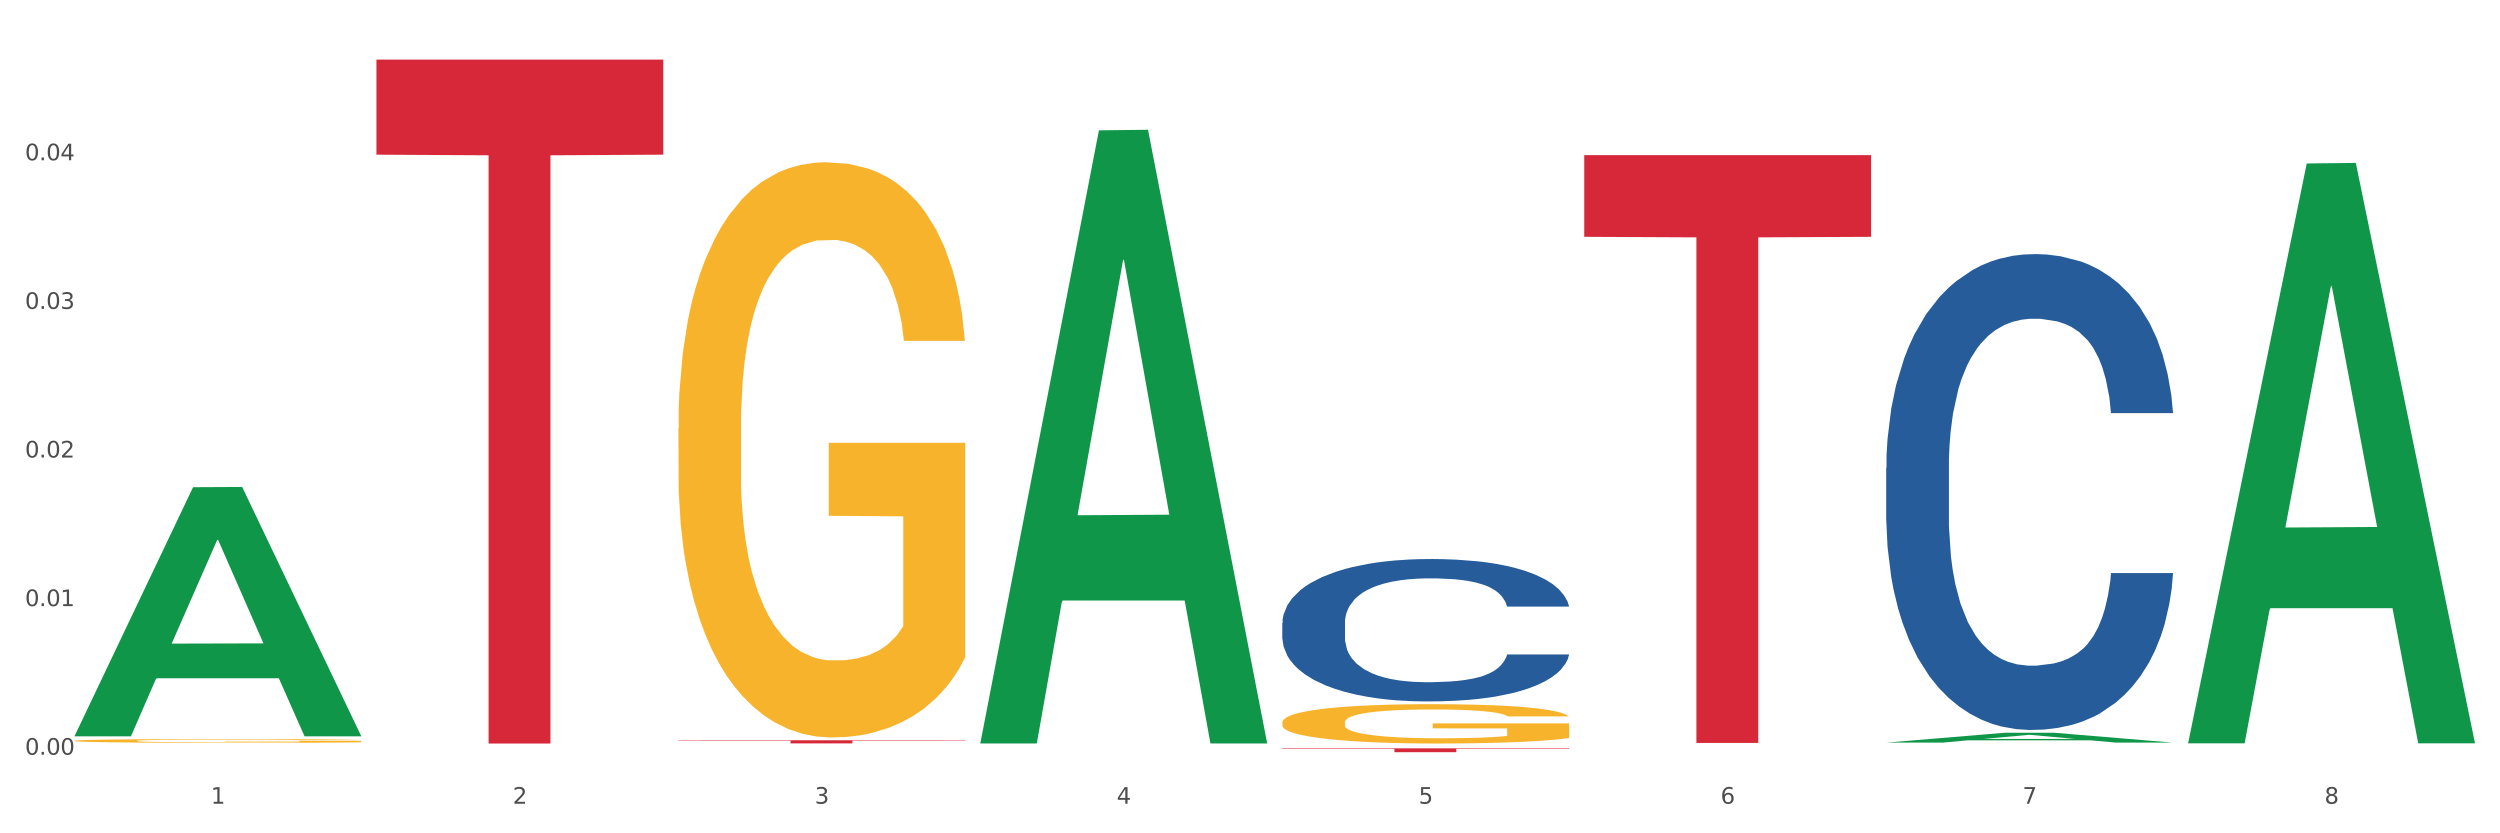 <?xml version="1.0" encoding="utf-8" standalone="no"?>
<!DOCTYPE svg PUBLIC "-//W3C//DTD SVG 1.1//EN"
  "http://www.w3.org/Graphics/SVG/1.1/DTD/svg11.dtd">
<svg xmlns:xlink="http://www.w3.org/1999/xlink" width="1080pt" height="360pt" viewBox="0 0 1080 360" xmlns="http://www.w3.org/2000/svg" version="1.1">
 <rect x="0" y="0" width="1080" height="360" fill="#333333" stroke="none"/>
 <defs>
  <style type="text/css">*{stroke-linejoin: round; stroke-linecap: butt}</style>
 </defs>
 <g id="figure_1">
  <g id="patch_1">
   <path d="M 0 360 
L 1080 360 
L 1080 0 
L 0 0 
z
" style="fill: #ffffff; stroke: #ffffff; stroke-linejoin: miter"/>
  </g>
  <g id="axes_1">
   <g id="matplotlib.axis_1">
    <g id="xtick_1">
     <g id="text_1">
      <!-- 1 -->
      <g style="fill: #4d4d4d" transform="translate(91.082 347.204) scale(0.096 -0.096)">
       <defs>
        <path id="DejaVuSans-31" d="M 794 531 
L 1825 531 
L 1825 4091 
L 703 3866 
L 703 4441 
L 1819 4666 
L 2450 4666 
L 2450 531 
L 3481 531 
L 3481 0 
L 794 0 
L 794 531 
z
" transform="scale(0.016)"/>
       </defs>
       <use xlink:href="#DejaVuSans-31"/>
      </g>
     </g>
    </g>
    <g id="xtick_2">
     <g id="text_2">
      <!-- 2 -->
      <g style="fill: #4d4d4d" transform="translate(221.525 347.204) scale(0.096 -0.096)">
       <defs>
        <path id="DejaVuSans-32" d="M 1228 531 
L 3431 531 
L 3431 0 
L 469 0 
L 469 531 
Q 828 903 1448 1529 
Q 2069 2156 2228 2338 
Q 2531 2678 2651 2914 
Q 2772 3150 2772 3378 
Q 2772 3750 2511 3984 
Q 2250 4219 1831 4219 
Q 1534 4219 1204 4116 
Q 875 4013 500 3803 
L 500 4441 
Q 881 4594 1212 4672 
Q 1544 4750 1819 4750 
Q 2544 4750 2975 4387 
Q 3406 4025 3406 3419 
Q 3406 3131 3298 2873 
Q 3191 2616 2906 2266 
Q 2828 2175 2409 1742 
Q 1991 1309 1228 531 
z
" transform="scale(0.016)"/>
       </defs>
       <use xlink:href="#DejaVuSans-32"/>
      </g>
     </g>
    </g>
    <g id="xtick_3">
     <g id="text_3">
      <!-- 3 -->
      <g style="fill: #4d4d4d" transform="translate(351.968 347.204) scale(0.096 -0.096)">
       <defs>
        <path id="DejaVuSans-33" d="M 2597 2516 
Q 3050 2419 3304 2112 
Q 3559 1806 3559 1356 
Q 3559 666 3084 287 
Q 2609 -91 1734 -91 
Q 1441 -91 1130 -33 
Q 819 25 488 141 
L 488 750 
Q 750 597 1062 519 
Q 1375 441 1716 441 
Q 2309 441 2620 675 
Q 2931 909 2931 1356 
Q 2931 1769 2642 2001 
Q 2353 2234 1838 2234 
L 1294 2234 
L 1294 2753 
L 1863 2753 
Q 2328 2753 2575 2939 
Q 2822 3125 2822 3475 
Q 2822 3834 2567 4026 
Q 2313 4219 1838 4219 
Q 1578 4219 1281 4162 
Q 984 4106 628 3988 
L 628 4550 
Q 988 4650 1302 4700 
Q 1616 4750 1894 4750 
Q 2613 4750 3031 4423 
Q 3450 4097 3450 3541 
Q 3450 3153 3228 2886 
Q 3006 2619 2597 2516 
z
" transform="scale(0.016)"/>
       </defs>
       <use xlink:href="#DejaVuSans-33"/>
      </g>
     </g>
    </g>
    <g id="xtick_4">
     <g id="text_4">
      <!-- 4 -->
      <g style="fill: #4d4d4d" transform="translate(482.412 347.204) scale(0.096 -0.096)">
       <defs>
        <path id="DejaVuSans-34" d="M 2419 4116 
L 825 1625 
L 2419 1625 
L 2419 4116 
z
M 2253 4666 
L 3047 4666 
L 3047 1625 
L 3713 1625 
L 3713 1100 
L 3047 1100 
L 3047 0 
L 2419 0 
L 2419 1100 
L 313 1100 
L 313 1709 
L 2253 4666 
z
" transform="scale(0.016)"/>
       </defs>
       <use xlink:href="#DejaVuSans-34"/>
      </g>
     </g>
    </g>
    <g id="xtick_5">
     <g id="text_5">
      <!-- 5 -->
      <g style="fill: #4d4d4d" transform="translate(612.855 347.204) scale(0.096 -0.096)">
       <defs>
        <path id="DejaVuSans-35" d="M 691 4666 
L 3169 4666 
L 3169 4134 
L 1269 4134 
L 1269 2991 
Q 1406 3038 1543 3061 
Q 1681 3084 1819 3084 
Q 2600 3084 3056 2656 
Q 3513 2228 3513 1497 
Q 3513 744 3044 326 
Q 2575 -91 1722 -91 
Q 1428 -91 1123 -41 
Q 819 9 494 109 
L 494 744 
Q 775 591 1075 516 
Q 1375 441 1709 441 
Q 2250 441 2565 725 
Q 2881 1009 2881 1497 
Q 2881 1984 2565 2268 
Q 2250 2553 1709 2553 
Q 1456 2553 1204 2497 
Q 953 2441 691 2322 
L 691 4666 
z
" transform="scale(0.016)"/>
       </defs>
       <use xlink:href="#DejaVuSans-35"/>
      </g>
     </g>
    </g>
    <g id="xtick_6">
     <g id="text_6">
      <!-- 6 -->
      <g style="fill: #4d4d4d" transform="translate(743.299 347.204) scale(0.096 -0.096)">
       <defs>
        <path id="DejaVuSans-36" d="M 2113 2584 
Q 1688 2584 1439 2293 
Q 1191 2003 1191 1497 
Q 1191 994 1439 701 
Q 1688 409 2113 409 
Q 2538 409 2786 701 
Q 3034 994 3034 1497 
Q 3034 2003 2786 2293 
Q 2538 2584 2113 2584 
z
M 3366 4563 
L 3366 3988 
Q 3128 4100 2886 4159 
Q 2644 4219 2406 4219 
Q 1781 4219 1451 3797 
Q 1122 3375 1075 2522 
Q 1259 2794 1537 2939 
Q 1816 3084 2150 3084 
Q 2853 3084 3261 2657 
Q 3669 2231 3669 1497 
Q 3669 778 3244 343 
Q 2819 -91 2113 -91 
Q 1303 -91 875 529 
Q 447 1150 447 2328 
Q 447 3434 972 4092 
Q 1497 4750 2381 4750 
Q 2619 4750 2861 4703 
Q 3103 4656 3366 4563 
z
" transform="scale(0.016)"/>
       </defs>
       <use xlink:href="#DejaVuSans-36"/>
      </g>
     </g>
    </g>
    <g id="xtick_7">
     <g id="text_7">
      <!-- 7 -->
      <g style="fill: #4d4d4d" transform="translate(873.742 347.204) scale(0.096 -0.096)">
       <defs>
        <path id="DejaVuSans-37" d="M 525 4666 
L 3525 4666 
L 3525 4397 
L 1831 0 
L 1172 0 
L 2766 4134 
L 525 4134 
L 525 4666 
z
" transform="scale(0.016)"/>
       </defs>
       <use xlink:href="#DejaVuSans-37"/>
      </g>
     </g>
    </g>
    <g id="xtick_8">
     <g id="text_8">
      <!-- 8 -->
      <g style="fill: #4d4d4d" transform="translate(1004.185 347.204) scale(0.096 -0.096)">
       <defs>
        <path id="DejaVuSans-38" d="M 2034 2216 
Q 1584 2216 1326 1975 
Q 1069 1734 1069 1313 
Q 1069 891 1326 650 
Q 1584 409 2034 409 
Q 2484 409 2743 651 
Q 3003 894 3003 1313 
Q 3003 1734 2745 1975 
Q 2488 2216 2034 2216 
z
M 1403 2484 
Q 997 2584 770 2862 
Q 544 3141 544 3541 
Q 544 4100 942 4425 
Q 1341 4750 2034 4750 
Q 2731 4750 3128 4425 
Q 3525 4100 3525 3541 
Q 3525 3141 3298 2862 
Q 3072 2584 2669 2484 
Q 3125 2378 3379 2068 
Q 3634 1759 3634 1313 
Q 3634 634 3220 271 
Q 2806 -91 2034 -91 
Q 1263 -91 848 271 
Q 434 634 434 1313 
Q 434 1759 690 2068 
Q 947 2378 1403 2484 
z
M 1172 3481 
Q 1172 3119 1398 2916 
Q 1625 2713 2034 2713 
Q 2441 2713 2670 2916 
Q 2900 3119 2900 3481 
Q 2900 3844 2670 4047 
Q 2441 4250 2034 4250 
Q 1625 4250 1398 4047 
Q 1172 3844 1172 3481 
z
" transform="scale(0.016)"/>
       </defs>
       <use xlink:href="#DejaVuSans-38"/>
      </g>
     </g>
    </g>
    <g id="xtick_9"/>
    <g id="xtick_10"/>
    <g id="xtick_11"/>
    <g id="xtick_12"/>
    <g id="xtick_13"/>
    <g id="xtick_14"/>
    <g id="xtick_15"/>
   </g>
   <g id="matplotlib.axis_2">
    <g id="ytick_1">
     <g id="text_9">
      <!-- 0.00 -->
      <g style="fill: #4d4d4d" transform="translate(10.8 326.034) scale(0.096 -0.096)">
       <defs>
        <path id="DejaVuSans-30" d="M 2034 4250 
Q 1547 4250 1301 3770 
Q 1056 3291 1056 2328 
Q 1056 1369 1301 889 
Q 1547 409 2034 409 
Q 2525 409 2770 889 
Q 3016 1369 3016 2328 
Q 3016 3291 2770 3770 
Q 2525 4250 2034 4250 
z
M 2034 4750 
Q 2819 4750 3233 4129 
Q 3647 3509 3647 2328 
Q 3647 1150 3233 529 
Q 2819 -91 2034 -91 
Q 1250 -91 836 529 
Q 422 1150 422 2328 
Q 422 3509 836 4129 
Q 1250 4750 2034 4750 
z
" transform="scale(0.016)"/>
        <path id="DejaVuSans-2e" d="M 684 794 
L 1344 794 
L 1344 0 
L 684 0 
L 684 794 
z
" transform="scale(0.016)"/>
       </defs>
       <use xlink:href="#DejaVuSans-30"/>
       <use xlink:href="#DejaVuSans-2e" transform="translate(63.623 0)"/>
       <use xlink:href="#DejaVuSans-30" transform="translate(95.41 0)"/>
       <use xlink:href="#DejaVuSans-30" transform="translate(159.033 0)"/>
      </g>
     </g>
    </g>
    <g id="ytick_2">
     <g id="text_10">
      <!-- 0.01 -->
      <g style="fill: #4d4d4d" transform="translate(10.8 261.837) scale(0.096 -0.096)">
       <use xlink:href="#DejaVuSans-30"/>
       <use xlink:href="#DejaVuSans-2e" transform="translate(63.623 0)"/>
       <use xlink:href="#DejaVuSans-30" transform="translate(95.41 0)"/>
       <use xlink:href="#DejaVuSans-31" transform="translate(159.033 0)"/>
      </g>
     </g>
    </g>
    <g id="ytick_3">
     <g id="text_11">
      <!-- 0.02 -->
      <g style="fill: #4d4d4d" transform="translate(10.8 197.641) scale(0.096 -0.096)">
       <use xlink:href="#DejaVuSans-30"/>
       <use xlink:href="#DejaVuSans-2e" transform="translate(63.623 0)"/>
       <use xlink:href="#DejaVuSans-30" transform="translate(95.41 0)"/>
       <use xlink:href="#DejaVuSans-32" transform="translate(159.033 0)"/>
      </g>
     </g>
    </g>
    <g id="ytick_4">
     <g id="text_12">
      <!-- 0.03 -->
      <g style="fill: #4d4d4d" transform="translate(10.8 133.444) scale(0.096 -0.096)">
       <use xlink:href="#DejaVuSans-30"/>
       <use xlink:href="#DejaVuSans-2e" transform="translate(63.623 0)"/>
       <use xlink:href="#DejaVuSans-30" transform="translate(95.41 0)"/>
       <use xlink:href="#DejaVuSans-33" transform="translate(159.033 0)"/>
      </g>
     </g>
    </g>
    <g id="ytick_5">
     <g id="text_13">
      <!-- 0.04 -->
      <g style="fill: #4d4d4d" transform="translate(10.8 69.248) scale(0.096 -0.096)">
       <use xlink:href="#DejaVuSans-30"/>
       <use xlink:href="#DejaVuSans-2e" transform="translate(63.623 0)"/>
       <use xlink:href="#DejaVuSans-30" transform="translate(95.41 0)"/>
       <use xlink:href="#DejaVuSans-34" transform="translate(159.033 0)"/>
      </g>
     </g>
    </g>
    <g id="ytick_6"/>
    <g id="ytick_7"/>
    <g id="ytick_8"/>
    <g id="ytick_9"/>
    <g id="ytick_10"/>
   </g>
   <g id="PolyCollection_1">
    <path d="M 32.175 317.892 
L 32.303 317.791 
L 83.404 210.47 
L 104.611 210.369 
L 156.096 318.094 
L 131.567 318.094 
L 120.453 293.009 
L 67.691 293.009 
L 67.307 293.413 
L 56.576 318.094 
L 32.175 318.094 
L 32.175 317.892 
L 74.334 278.038 
L 113.81 277.937 
L 94.263 233.33 
L 94.008 233.127 
L 93.752 233.431 
L 74.206 277.937 
L 74.334 278.038 
L 32.175 317.892 
z
" clip-path="url(#paa5ba30415)" style="fill: #109648"/>
    <path d="M 553.949 312.06 
L 554.095 312.044 
L 554.095 311.485 
L 554.388 311.004 
L 555.851 309.84 
L 558.045 308.878 
L 559.655 308.366 
L 561.264 307.947 
L 563.166 307.528 
L 565.507 307.094 
L 569.75 306.457 
L 572.383 306.132 
L 575.602 305.79 
L 581.454 305.294 
L 585.697 305.014 
L 590.086 304.781 
L 597.255 304.502 
L 601.937 304.378 
L 606.911 304.285 
L 612.91 304.223 
L 617.445 304.207 
L 627.394 304.254 
L 635.88 304.394 
L 639.977 304.502 
L 645.244 304.688 
L 648.023 304.812 
L 652.559 305.061 
L 657.241 305.387 
L 660.459 305.666 
L 665.287 306.194 
L 668.945 306.721 
L 672.31 307.373 
L 674.066 307.823 
L 675.383 308.242 
L 676.553 308.723 
L 677.724 309.483 
L 651.388 309.483 
L 650.364 308.94 
L 648.755 308.428 
L 646.414 307.932 
L 644.366 307.621 
L 640.854 307.233 
L 637.636 306.985 
L 634.271 306.799 
L 630.174 306.644 
L 626.955 306.566 
L 622.42 306.504 
L 613.495 306.52 
L 607.497 306.644 
L 603.4 306.799 
L 600.767 306.938 
L 598.426 307.094 
L 595.792 307.311 
L 592.72 307.637 
L 590.525 307.932 
L 588.331 308.304 
L 586.575 308.677 
L 584.965 309.111 
L 583.649 309.577 
L 582.625 310.058 
L 581.747 310.647 
L 581.015 311.625 
L 581.015 313.751 
L 581.308 314.232 
L 582.039 314.868 
L 582.917 315.349 
L 584.38 315.924 
L 585.697 316.312 
L 588.184 316.87 
L 590.964 317.336 
L 593.159 317.631 
L 595.353 317.879 
L 599.157 318.22 
L 603.4 318.5 
L 607.058 318.67 
L 612.032 318.825 
L 615.397 318.888 
L 618.323 318.919 
L 625.492 318.919 
L 630.613 318.872 
L 636.319 318.763 
L 640.708 318.624 
L 644.366 318.453 
L 648.462 318.174 
L 651.096 317.91 
L 651.096 314.667 
L 618.908 314.651 
L 618.908 312.494 
L 677.87 312.494 
L 677.87 318.825 
L 675.383 319.151 
L 672.603 319.446 
L 669.677 319.71 
L 665.287 320.036 
L 660.02 320.346 
L 655.339 320.564 
L 650.364 320.75 
L 644.512 320.92 
L 636.904 321.076 
L 632.222 321.138 
L 626.37 321.184 
L 619.494 321.2 
L 613.495 321.169 
L 607.643 321.091 
L 601.498 320.951 
L 595.5 320.75 
L 590.964 320.548 
L 586.429 320.3 
L 581.6 319.974 
L 577.796 319.663 
L 574.87 319.384 
L 571.652 319.027 
L 568.14 318.562 
L 565.507 318.143 
L 563.166 317.708 
L 560.679 317.15 
L 558.923 316.668 
L 557.167 316.063 
L 556.143 315.613 
L 554.973 314.915 
L 554.095 313.937 
L 553.949 312.06 
z
" clip-path="url(#paa5ba30415)" style="fill: #f7b32b"/>
    <path d="M 814.835 202.137 
L 814.982 201.949 
L 814.982 196.692 
L 815.421 189.557 
L 817.033 176.414 
L 819.083 166.463 
L 822.599 154.822 
L 824.503 149.94 
L 826.993 144.496 
L 832.12 135.671 
L 837.979 128.161 
L 842.08 124.03 
L 845.157 121.401 
L 852.041 116.708 
L 855.996 114.642 
L 860.097 112.952 
L 863.613 111.826 
L 869.472 110.512 
L 874.159 109.948 
L 879.579 109.761 
L 884.12 109.948 
L 890.126 110.699 
L 898.914 112.952 
L 902.283 114.267 
L 906.824 116.52 
L 911.512 119.524 
L 915.32 122.528 
L 919.714 126.846 
L 924.255 132.479 
L 928.65 139.614 
L 931.726 146.185 
L 934.216 153.132 
L 936.413 161.581 
L 938.024 170.781 
L 938.757 178.48 
L 911.951 178.48 
L 911.219 171.533 
L 909.754 164.022 
L 908.289 158.953 
L 906.678 154.822 
L 904.188 150.128 
L 901.99 147.124 
L 898.328 143.557 
L 894.959 141.304 
L 892.176 139.989 
L 888.807 138.863 
L 881.63 137.736 
L 876.503 137.736 
L 873.28 138.112 
L 869.326 139.051 
L 865.957 140.365 
L 862.002 142.618 
L 858.926 145.059 
L 855.849 148.251 
L 854.092 150.504 
L 851.455 154.634 
L 849.697 158.014 
L 847.354 163.834 
L 846.035 167.965 
L 843.692 178.667 
L 842.666 186.553 
L 842.227 191.998 
L 841.934 198.006 
L 841.934 227.296 
L 842.813 240.439 
L 843.545 246.072 
L 844.717 252.456 
L 846.914 260.717 
L 850.137 268.791 
L 853.506 274.611 
L 856.289 278.178 
L 858.926 280.807 
L 861.562 282.872 
L 864.785 284.75 
L 867.421 285.876 
L 871.376 287.003 
L 876.064 287.566 
L 879.726 287.566 
L 887.196 286.627 
L 890.565 285.689 
L 893.788 284.374 
L 897.303 282.309 
L 900.086 280.056 
L 901.697 278.366 
L 904.334 274.799 
L 906.385 271.044 
L 908.142 266.725 
L 909.314 262.97 
L 910.633 257.337 
L 911.658 250.954 
L 911.951 247.574 
L 938.757 247.574 
L 938.171 254.333 
L 937.145 260.905 
L 935.095 269.729 
L 933.483 274.799 
L 930.993 280.995 
L 928.357 286.252 
L 924.695 292.072 
L 921.326 296.391 
L 917.81 300.146 
L 914.002 303.526 
L 907.117 308.22 
L 904.627 309.534 
L 899.354 311.787 
L 895.252 313.101 
L 889.247 314.415 
L 883.095 315.167 
L 876.65 315.354 
L 870.937 314.979 
L 864.638 313.852 
L 860.683 312.726 
L 856.289 311.036 
L 851.162 308.407 
L 846.328 305.215 
L 841.788 301.46 
L 837.54 297.142 
L 833.585 292.26 
L 828.458 284.187 
L 824.649 276.301 
L 821.866 268.978 
L 819.962 262.782 
L 818.058 254.897 
L 817.033 249.452 
L 815.421 236.309 
L 814.835 224.104 
L 814.835 202.137 
z
" clip-path="url(#paa5ba30415)" style="fill: #255c99"/>
    <path d="M 553.949 269.141 
L 554.095 269.084 
L 554.095 267.511 
L 554.535 265.376 
L 556.146 261.443 
L 558.196 258.465 
L 561.712 254.982 
L 563.616 253.521 
L 566.106 251.891 
L 571.233 249.251 
L 577.092 247.003 
L 581.194 245.767 
L 584.27 244.98 
L 591.154 243.576 
L 595.109 242.958 
L 599.211 242.452 
L 602.726 242.115 
L 608.585 241.722 
L 613.273 241.553 
L 618.692 241.497 
L 623.233 241.553 
L 629.239 241.778 
L 638.028 242.452 
L 641.397 242.845 
L 645.937 243.52 
L 650.625 244.419 
L 654.433 245.318 
L 658.828 246.61 
L 663.368 248.295 
L 667.763 250.431 
L 670.839 252.397 
L 673.329 254.476 
L 675.526 257.004 
L 677.137 259.757 
L 677.87 262.061 
L 651.064 262.061 
L 650.332 259.982 
L 648.867 257.735 
L 647.402 256.218 
L 645.791 254.982 
L 643.301 253.577 
L 641.104 252.678 
L 637.442 251.61 
L 634.073 250.936 
L 631.289 250.543 
L 627.92 250.206 
L 620.743 249.869 
L 615.616 249.869 
L 612.394 249.981 
L 608.439 250.262 
L 605.07 250.655 
L 601.115 251.329 
L 598.039 252.06 
L 594.963 253.015 
L 593.205 253.689 
L 590.568 254.925 
L 588.811 255.937 
L 586.467 257.679 
L 585.149 258.915 
L 582.805 262.117 
L 581.78 264.477 
L 581.34 266.106 
L 581.047 267.904 
L 581.047 276.669 
L 581.926 280.602 
L 582.658 282.288 
L 583.83 284.198 
L 586.027 286.671 
L 589.25 289.087 
L 592.619 290.828 
L 595.402 291.896 
L 598.039 292.683 
L 600.675 293.301 
L 603.898 293.862 
L 606.535 294.2 
L 610.489 294.537 
L 615.177 294.705 
L 618.839 294.705 
L 626.309 294.424 
L 629.678 294.143 
L 632.901 293.75 
L 636.416 293.132 
L 639.199 292.458 
L 640.811 291.952 
L 643.447 290.885 
L 645.498 289.761 
L 647.256 288.469 
L 648.428 287.345 
L 649.746 285.659 
L 650.771 283.749 
L 651.064 282.738 
L 677.87 282.738 
L 677.284 284.76 
L 676.259 286.727 
L 674.208 289.368 
L 672.597 290.885 
L 670.106 292.739 
L 667.47 294.312 
L 663.808 296.054 
L 660.439 297.346 
L 656.923 298.47 
L 653.115 299.481 
L 646.23 300.886 
L 643.74 301.279 
L 638.467 301.953 
L 634.366 302.347 
L 628.36 302.74 
L 622.208 302.965 
L 615.763 303.021 
L 610.05 302.908 
L 603.751 302.571 
L 599.797 302.234 
L 595.402 301.728 
L 590.275 300.942 
L 585.442 299.987 
L 580.901 298.863 
L 576.653 297.571 
L 572.698 296.11 
L 567.571 293.694 
L 563.763 291.334 
L 560.98 289.143 
L 559.075 287.289 
L 557.171 284.929 
L 556.146 283.299 
L 554.535 279.366 
L 553.949 275.714 
L 553.949 269.141 
z
" clip-path="url(#paa5ba30415)" style="fill: #255c99"/>
    <path d="M 162.618 25.759 
L 286.54 25.759 
L 286.54 66.816 
L 237.793 67.093 
L 237.793 321.198 
L 211.071 321.198 
L 211.071 67.093 
L 162.618 66.816 
L 162.618 26.037 
L 162.618 25.759 
z
" clip-path="url(#paa5ba30415)" style="fill: #d62839"/>
    <path d="M 293.062 319.792 
L 416.983 319.792 
L 416.983 319.982 
L 368.237 319.983 
L 368.237 321.157 
L 341.514 321.157 
L 341.514 319.983 
L 293.062 319.982 
L 293.062 319.793 
L 293.062 319.792 
z
" clip-path="url(#paa5ba30415)" style="fill: #d62839"/>
    <path d="M 553.949 323.28 
L 677.87 323.28 
L 677.87 323.512 
L 629.124 323.514 
L 629.124 324.95 
L 602.401 324.95 
L 602.401 323.514 
L 553.949 323.512 
L 553.949 323.282 
L 553.949 323.28 
z
" clip-path="url(#paa5ba30415)" style="fill: #d62839"/>
    <path d="M 684.392 67.017 
L 808.313 67.017 
L 808.313 102.303 
L 759.567 102.542 
L 759.567 320.938 
L 732.845 320.938 
L 732.845 102.542 
L 684.392 102.303 
L 684.392 67.255 
L 684.392 67.017 
z
" clip-path="url(#paa5ba30415)" style="fill: #d62839"/>
    <path d="M 293.062 184.925 
L 293.208 184.698 
L 293.208 176.528 
L 293.501 169.492 
L 294.964 152.47 
L 297.158 138.398 
L 298.768 130.908 
L 300.377 124.781 
L 302.279 118.653 
L 304.62 112.298 
L 308.863 102.992 
L 311.496 98.226 
L 314.715 93.233 
L 320.567 85.97 
L 324.81 81.885 
L 329.199 78.48 
L 336.368 74.395 
L 341.05 72.579 
L 346.025 71.218 
L 352.023 70.31 
L 356.559 70.083 
L 366.507 70.764 
L 374.993 72.806 
L 379.09 74.395 
L 384.357 77.119 
L 387.137 78.934 
L 391.672 82.566 
L 396.354 87.332 
L 399.573 91.417 
L 404.401 99.134 
L 408.058 106.851 
L 411.423 116.383 
L 413.179 122.965 
L 414.496 129.093 
L 415.666 136.129 
L 416.837 147.25 
L 390.502 147.25 
L 389.477 139.306 
L 387.868 131.816 
L 385.527 124.554 
L 383.479 120.014 
L 379.968 114.34 
L 376.749 110.709 
L 373.384 107.985 
L 369.287 105.716 
L 366.069 104.581 
L 361.533 103.673 
L 352.608 103.9 
L 346.61 105.716 
L 342.513 107.985 
L 339.88 110.028 
L 337.539 112.298 
L 334.905 115.475 
L 331.833 120.241 
L 329.638 124.554 
L 327.444 130.001 
L 325.688 135.448 
L 324.079 141.803 
L 322.762 148.611 
L 321.738 155.647 
L 320.86 164.272 
L 320.128 178.57 
L 320.128 209.664 
L 320.421 216.7 
L 321.153 226.005 
L 322.03 233.041 
L 323.493 241.439 
L 324.81 247.113 
L 327.297 255.283 
L 330.077 262.092 
L 332.272 266.404 
L 334.466 270.036 
L 338.27 275.029 
L 342.513 279.114 
L 346.171 281.611 
L 351.145 283.88 
L 354.51 284.788 
L 357.436 285.242 
L 364.605 285.242 
L 369.726 284.561 
L 375.432 282.973 
L 379.821 280.93 
L 383.479 278.433 
L 387.576 274.348 
L 390.209 270.49 
L 390.209 223.055 
L 358.022 222.828 
L 358.022 191.28 
L 416.983 191.28 
L 416.983 283.88 
L 414.496 288.647 
L 411.716 292.959 
L 408.79 296.817 
L 404.401 301.583 
L 399.134 306.123 
L 394.452 309.3 
L 389.477 312.024 
L 383.625 314.52 
L 376.017 316.79 
L 371.336 317.698 
L 365.483 318.379 
L 358.607 318.606 
L 352.608 318.152 
L 346.756 317.017 
L 340.611 314.974 
L 334.613 312.024 
L 330.077 309.073 
L 325.542 305.442 
L 320.714 300.676 
L 316.91 296.136 
L 313.984 292.051 
L 310.765 286.831 
L 307.253 280.022 
L 304.62 273.894 
L 302.279 267.539 
L 299.792 259.369 
L 298.036 252.333 
L 296.281 243.481 
L 295.256 236.899 
L 294.086 226.686 
L 293.208 212.388 
L 293.062 184.925 
z
" clip-path="url(#paa5ba30415)" style="fill: #f7b32b"/>
    <path d="M 32.175 320.031 
L 32.321 320.029 
L 32.321 319.976 
L 32.614 319.93 
L 34.077 319.819 
L 36.272 319.727 
L 37.881 319.678 
L 39.49 319.638 
L 41.392 319.598 
L 43.733 319.556 
L 47.976 319.495 
L 50.61 319.464 
L 53.828 319.432 
L 59.681 319.384 
L 63.923 319.358 
L 68.313 319.335 
L 75.482 319.309 
L 80.163 319.297 
L 85.138 319.288 
L 91.136 319.282 
L 95.672 319.281 
L 105.621 319.285 
L 114.106 319.298 
L 118.203 319.309 
L 123.47 319.326 
L 126.25 319.338 
L 130.785 319.362 
L 135.467 319.393 
L 138.686 319.42 
L 143.514 319.47 
L 147.172 319.521 
L 150.537 319.583 
L 152.292 319.626 
L 153.609 319.666 
L 154.779 319.712 
L 155.95 319.785 
L 129.615 319.785 
L 128.591 319.733 
L 126.981 319.684 
L 124.64 319.636 
L 122.592 319.607 
L 119.081 319.57 
L 115.862 319.546 
L 112.497 319.528 
L 108.4 319.513 
L 105.182 319.506 
L 100.646 319.5 
L 91.722 319.501 
L 85.723 319.513 
L 81.626 319.528 
L 78.993 319.541 
L 76.652 319.556 
L 74.019 319.577 
L 70.946 319.608 
L 68.752 319.636 
L 66.557 319.672 
L 64.801 319.707 
L 63.192 319.749 
L 61.875 319.793 
L 60.851 319.839 
L 59.973 319.896 
L 59.242 319.989 
L 59.242 320.192 
L 59.534 320.238 
L 60.266 320.299 
L 61.144 320.345 
L 62.607 320.4 
L 63.923 320.437 
L 66.411 320.49 
L 69.19 320.535 
L 71.385 320.563 
L 73.58 320.586 
L 77.384 320.619 
L 81.626 320.646 
L 85.284 320.662 
L 90.259 320.677 
L 93.624 320.683 
L 96.55 320.686 
L 103.719 320.686 
L 108.839 320.681 
L 114.545 320.671 
L 118.934 320.658 
L 122.592 320.641 
L 126.689 320.615 
L 129.322 320.589 
L 129.322 320.28 
L 97.135 320.278 
L 97.135 320.072 
L 156.096 320.072 
L 156.096 320.677 
L 153.609 320.708 
L 150.829 320.736 
L 147.903 320.761 
L 143.514 320.792 
L 138.247 320.822 
L 133.565 320.843 
L 128.591 320.861 
L 122.738 320.877 
L 115.131 320.892 
L 110.449 320.898 
L 104.596 320.902 
L 97.72 320.904 
L 91.722 320.901 
L 85.869 320.893 
L 79.724 320.88 
L 73.726 320.861 
L 69.19 320.841 
L 64.655 320.818 
L 59.827 320.787 
L 56.023 320.757 
L 53.097 320.73 
L 49.878 320.696 
L 46.367 320.652 
L 43.733 320.612 
L 41.392 320.57 
L 38.905 320.517 
L 37.149 320.471 
L 35.394 320.413 
L 34.37 320.37 
L 33.199 320.303 
L 32.321 320.21 
L 32.175 320.031 
z
" clip-path="url(#paa5ba30415)" style="fill: #f7b32b"/>
    <path d="M 945.279 320.648 
L 945.407 320.412 
L 996.508 70.618 
L 1017.715 70.383 
L 1069.2 321.119 
L 1044.671 321.119 
L 1033.557 262.731 
L 980.794 262.731 
L 980.411 263.673 
L 969.68 321.119 
L 945.279 321.119 
L 945.279 320.648 
L 987.438 227.887 
L 1026.913 227.652 
L 1007.367 123.826 
L 1007.112 123.355 
L 1006.856 124.062 
L 987.31 227.652 
L 987.438 227.887 
L 945.279 320.648 
z
" clip-path="url(#paa5ba30415)" style="fill: #109648"/>
    <path d="M 423.505 320.666 
L 423.633 320.417 
L 474.734 56.306 
L 495.942 56.057 
L 547.426 321.164 
L 522.898 321.164 
L 511.783 259.43 
L 459.021 259.43 
L 458.637 260.426 
L 447.906 321.164 
L 423.505 321.164 
L 423.505 320.666 
L 465.664 222.589 
L 505.14 222.34 
L 485.594 112.563 
L 485.338 112.066 
L 485.083 112.812 
L 465.536 222.34 
L 465.664 222.589 
L 423.505 320.666 
z
" clip-path="url(#paa5ba30415)" style="fill: #109648"/>
    <path d="M 814.835 320.807 
L 814.963 320.803 
L 866.065 316.545 
L 887.272 316.541 
L 938.757 320.815 
L 914.228 320.815 
L 903.113 319.82 
L 850.351 319.82 
L 849.968 319.836 
L 839.236 320.815 
L 814.835 320.815 
L 814.835 320.807 
L 856.994 319.226 
L 896.47 319.222 
L 876.924 317.452 
L 876.668 317.444 
L 876.413 317.456 
L 856.866 319.222 
L 856.994 319.226 
L 814.835 320.807 
z
" clip-path="url(#paa5ba30415)" style="fill: #109648"/>
   </g>
  </g>
 </g>
 <defs>
  <clipPath id="paa5ba30415">
   <rect x="32.175" y="10.8" width="1037.025" height="329.109"/>
  </clipPath>
 </defs>
</svg>
